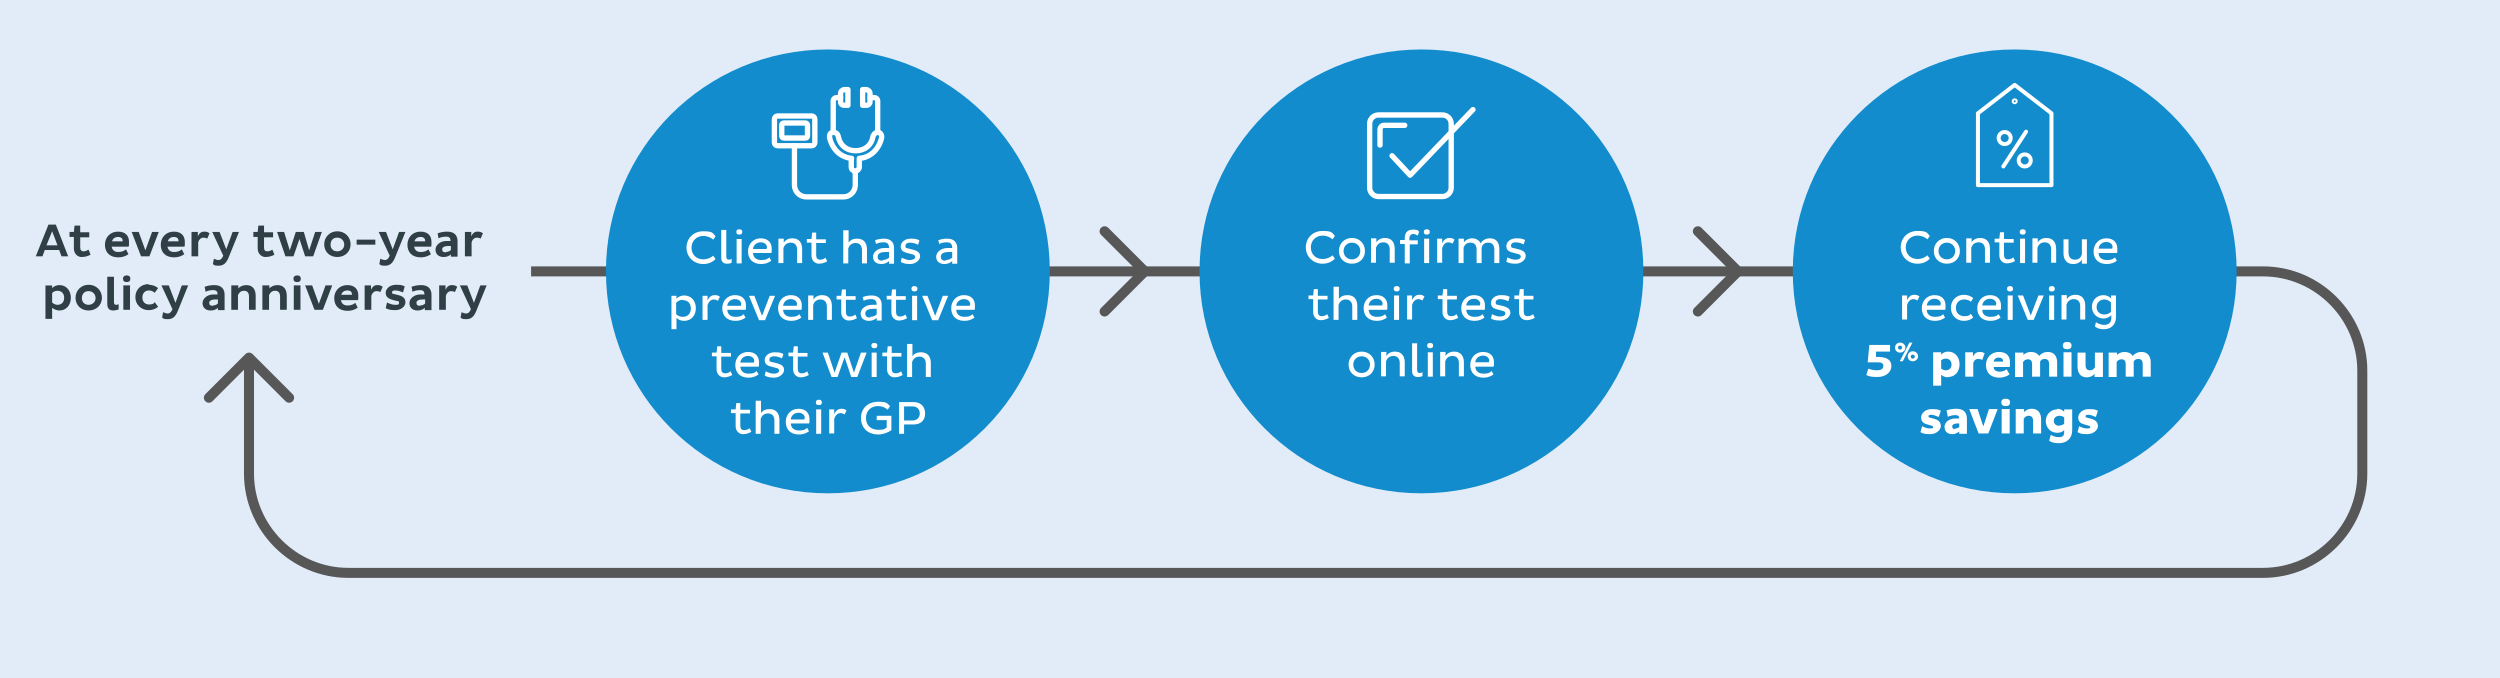 <?xml version="1.0" encoding="UTF-8"?>
<svg id="Layer_1" xmlns="http://www.w3.org/2000/svg" version="1.1" viewBox="0 0 748 203">
  <!-- Generator: Adobe Illustrator 29.1.0, SVG Export Plug-In . SVG Version: 2.1.0 Build 142)  -->
  <defs>
    <style>
      .st0 {
        stroke-width: 1.6px;
      }

      .st0, .st1, .st2 {
        stroke-linecap: round;
        stroke-linejoin: round;
      }

      .st0, .st1, .st2, .st3 {
        fill: none;
      }

      .st0, .st2 {
        stroke: #fff;
      }

      .st4 {
        fill: #fff;
      }

      .st1, .st3 {
        stroke: #575757;
        stroke-width: 3px;
      }

      .st5 {
        fill: #e1ecf8;
      }

      .st2 {
        stroke-width: 1.2px;
      }

      .st6 {
        fill: #128ccc;
      }

      .st3 {
        stroke-miterlimit: 10;
      }

      .st7 {
        fill: #303e46;
      }
    </style>
  </defs>
  <rect class="st5" x="-.4" y="-.1" width="749" height="204"/>
  <g>
    <polyline class="st1" points="62.5 119 74.5 107 86.5 119"/>
    <polyline class="st1" points="330.5 69.2 342.5 81.2 330.5 93.2"/>
    <path class="st3" d="M158.9,81.2h518.2c16.3,0,29.7,13.4,29.7,29.7v30.8c0,16.3-13.4,29.7-29.7,29.7H104.2c-16.3,0-29.7-13.4-29.7-29.7v-34.6"/>
    <g>
      <path class="st7" d="M14.4,67.2h2.3l3.7,9.5h-2l-.7-1.9h-4.3l-.7,1.9h-2l3.8-9.5h0ZM13.9,73.4h3.3l-1.6-4.2s-1.7,4.2-1.7,4.2Z"/>
      <path class="st7" d="M24,67.6v1.9h2.7v1.5h-2.7v3c0,.9.4,1.2,1,1.2s1.1-.3,1.5-.5l.6,1.5c-.7.4-1.6.7-2.7.7s-2.3-.9-2.3-2.6v-3.4h-1.3v-1.5h1.3l.2-1.9h1.7,0Z"/>
      <path class="st7" d="M38.5,76c-.8.6-1.8,1-3.1,1-2.8,0-4-1.7-4-3.8s1.5-3.9,3.9-3.9,3.3,1.4,3.3,3.1,0,1.1-.2,1.4h-5c.2,1,.8,1.6,2,1.6s1.8-.4,2.3-.8l.7,1.4h0ZM36.7,72c0-.6-.4-1.1-1.4-1.1s-1.6.6-1.8,1.3h3.2v-.3h0Z"/>
      <path class="st7" d="M47.5,69.4l-2.8,7.3h-2.5l-2.8-7.3h2.1l2,5.5,2-5.5h2.1,0Z"/>
      <path class="st7" d="M55.2,76c-.8.6-1.8,1-3.1,1-2.8,0-4-1.7-4-3.8s1.5-3.9,3.9-3.9,3.3,1.4,3.3,3.1,0,1.1-.2,1.4h-5c.2,1,.8,1.6,2,1.6s1.8-.4,2.3-.8l.7,1.4h0ZM53.4,72c0-.6-.4-1.1-1.4-1.1s-1.6.6-1.8,1.3h3.2v-.3h0Z"/>
      <path class="st7" d="M57.2,69.4h2v1.3c.4-.9,1-1.4,1.9-1.4s1.1.2,1.6.5l-.7,1.6c-.3-.2-.7-.3-1.1-.3-.8,0-1.4.6-1.6,1.4v4.2h-2v-7.3s0,0-.1,0Z"/>
      <path class="st7" d="M71.5,69.4l-3,7.4c-.7,1.8-1.5,2.7-3.1,2.7s-1.3-.3-1.7-.5l.3-1.6c.4.2.9.4,1.4.4s.9-.3,1.2-.9l.2-.4-3.3-7.1h2.2l2,5.2,1.9-5.2h2,0Z"/>
      <path class="st7" d="M79,67.6v1.9h2.7v1.5h-2.7v3c0,.9.3,1.2,1,1.2s1.1-.3,1.5-.5l.6,1.5c-.7.4-1.6.7-2.7.7s-2.3-.9-2.3-2.6v-3.4h-1.3v-1.5h1.3l.2-1.9h1.7Z"/>
      <path class="st7" d="M96.3,69.4l-2.6,7.3h-2.4l-1.7-5.2-1.8,5.2h-2.4l-2.5-7.3h2.1l1.7,5.5,1.8-5.5h2.4l1.6,5.5,1.8-5.5h2.1,0Z"/>
      <path class="st7" d="M100.9,69.2c2.3,0,4,1.7,4,3.9s-1.7,3.8-4,3.8-3.9-1.6-3.9-3.8,1.7-3.9,3.9-3.9ZM100.9,75.2c1.2,0,2.1-.9,2.1-2s-.8-2.1-2.1-2.1-2,.9-2,2.1.8,2,2,2Z"/>
      <path class="st7" d="M112.3,71.7v1.5h-5.6v-1.5h5.6Z"/>
      <path class="st7" d="M121.3,69.4l-3,7.4c-.7,1.8-1.5,2.7-3.1,2.7s-1.3-.3-1.7-.5l.3-1.6c.4.2.9.4,1.4.4s.9-.3,1.2-.9l.2-.4-3.3-7.1h2.2l2,5.2,1.9-5.2h2,0Z"/>
      <path class="st7" d="M129,76c-.8.6-1.8,1-3.1,1-2.8,0-4-1.7-4-3.8s1.5-3.9,3.9-3.9,3.3,1.4,3.3,3.1,0,1.1-.2,1.4h-5c.2,1,.8,1.6,2,1.6s1.8-.4,2.3-.8l.7,1.4h.1,0ZM127.2,72c0-.6-.4-1.1-1.4-1.1s-1.6.6-1.8,1.3h3.2v-.3h0Z"/>
      <path class="st7" d="M131,69.8c.7-.3,1.8-.5,2.8-.5,2.3,0,3.1,1.3,3.1,2.9v4.6h-2v-.7c-.5.5-1.2.8-2.2.8-1.5,0-2.4-.9-2.4-2.2s1.3-2.6,3.3-2.6.9,0,1.2,0c0-.9-.4-1.3-1.3-1.3s-1.7.2-2.3.5l-.3-1.7v.2h0ZM133.4,75.4c.7,0,1.2-.3,1.5-.6v-1.2h-.8c-1,0-1.8.3-1.8,1s.4.9,1.1.9h0Z"/>
      <path class="st7" d="M139,69.4h2v1.3c.4-.9,1-1.4,1.9-1.4s1.1.2,1.6.5l-.7,1.6c-.3-.2-.7-.3-1.1-.3-.8,0-1.4.6-1.6,1.4v4.2h-2v-7.3h0Z"/>
      <path class="st7" d="M17.8,92.9c-.9,0-1.7-.4-2.2-.8v3.3h-2v-10h2v.8c.5-.5,1.2-.9,2.2-.9,2,0,3.4,1.6,3.4,3.8s-1.4,3.8-3.4,3.8ZM17.2,87c-.7,0-1.3.3-1.6.7v2.8c.4.4,1,.7,1.6.7,1.2,0,2-.8,2-2.1s-.8-2.1-2-2.1Z"/>
      <path class="st7" d="M26.5,85.2c2.3,0,4,1.7,4,3.9s-1.7,3.8-4,3.8-3.9-1.6-3.9-3.8,1.7-3.9,3.9-3.9ZM26.5,91.2c1.2,0,2.1-.9,2.1-2s-.8-2.1-2.1-2.1-2,.9-2,2.1.8,2,2,2Z"/>
      <path class="st7" d="M34.1,82.8v7.6c0,.5.2.8.6.8s.5,0,.8-.2v1.6c-.2,0-.9.3-1.6.3-1.1,0-1.8-.5-1.8-2v-8.1s2,0,2,0Z"/>
      <path class="st7" d="M37.9,82.4c.7,0,1.1.3,1.1,1s-.4,1-1.1,1-1.1-.3-1.1-1,.5-1,1.1-1ZM36.9,85.4h2v7.3h-2v-7.3Z"/>
      <path class="st7" d="M44.5,85.2c1.1,0,2.1.4,2.8,1l-1,1.4c-.4-.3-.9-.7-1.7-.7-1.2,0-2,.8-2,2.1s.8,2.1,2,2.1,1.4-.3,1.7-.7l1,1.4c-.7.6-1.7,1-2.8,1-2.3,0-4-1.7-4-3.9s1.6-3.9,4-3.9v.2Z"/>
      <path class="st7" d="M56.3,85.4l-3,7.4c-.7,1.8-1.5,2.7-3.1,2.7s-1.3-.3-1.7-.5l.3-1.6c.4.2.9.4,1.4.4s.9-.3,1.2-.9l.2-.4-3.3-7.1h2.2l2,5.2,1.9-5.2h2-.1Z"/>
      <path class="st7" d="M61.3,85.8c.7-.3,1.8-.5,2.8-.5,2.3,0,3.1,1.3,3.1,2.9v4.6h-2v-.7c-.5.5-1.2.8-2.2.8-1.5,0-2.4-.9-2.4-2.2s1.3-2.6,3.3-2.6.9,0,1.2,0c0-.9-.4-1.3-1.3-1.3s-1.7.2-2.3.5l-.3-1.7v.2h.1ZM63.7,91.4c.7,0,1.2-.3,1.5-.6v-1.2h-.8c-1,0-1.8.3-1.8,1s.4.9,1.1.9h0Z"/>
      <path class="st7" d="M71.3,85.4v.9c.5-.6,1.4-1,2.4-1,2,0,2.8,1.4,2.8,3.2v4.2h-2v-3.9c0-1.1-.4-1.8-1.5-1.8s-1.5.7-1.8,1.3v4.4h-2v-7.3s2.1,0,2.1,0Z"/>
      <path class="st7" d="M80.6,85.4v.9c.5-.6,1.4-1,2.4-1,2,0,2.8,1.4,2.8,3.2v4.2h-2v-3.9c0-1.1-.4-1.8-1.5-1.8s-1.5.7-1.8,1.3v4.4h-2v-7.3s2.1,0,2.1,0Z"/>
      <path class="st7" d="M88.9,82.4c.7,0,1.1.3,1.1,1s-.4,1-1.1,1-1.1-.3-1.1-1,.5-1,1.1-1ZM87.9,85.4h2v7.3h-2v-7.3Z"/>
      <path class="st7" d="M99.4,85.4l-2.8,7.3h-2.5l-2.8-7.3h2.1l2,5.5,2-5.5h2.1,0Z"/>
      <path class="st7" d="M107.1,92c-.8.6-1.8,1-3.1,1-2.8,0-4-1.7-4-3.8s1.5-3.9,3.9-3.9,3.3,1.4,3.3,3.1,0,1.1-.2,1.4h-5c.2,1,.8,1.6,2,1.6s1.8-.4,2.3-.8l.7,1.4h0ZM105.3,88c0-.6-.4-1.1-1.4-1.1s-1.6.6-1.8,1.3h3.2v-.3h0Z"/>
      <path class="st7" d="M109,85.4h2v1.3c.4-.9,1-1.4,1.9-1.4s1.1.2,1.6.5l-.7,1.6c-.3-.2-.7-.3-1.1-.3-.8,0-1.4.6-1.6,1.4v4.2h-2v-7.3s0,0-.1,0Z"/>
      <path class="st7" d="M120.6,87.5c-.7-.3-1.5-.6-2.3-.6s-1,.2-1,.6.2.4.7.5l1.2.3c1.6.4,2.1,1.1,2.1,2.2s-1.2,2.3-3.1,2.3-2.3-.4-2.8-.6l.4-1.7c.6.3,1.5.7,2.4.7s1.2,0,1.2-.6-.3-.5-.9-.6l-1.1-.3c-1.4-.4-2-1-2-2.1s1.1-2.4,3.1-2.4,2.1.3,2.6.5l-.5,1.7h0Z"/>
      <path class="st7" d="M123.2,85.8c.7-.3,1.8-.5,2.8-.5,2.3,0,3.1,1.3,3.1,2.9v4.6h-2v-.7c-.5.5-1.2.8-2.2.8-1.5,0-2.4-.9-2.4-2.2s1.3-2.6,3.3-2.6.9,0,1.2,0c0-.9-.4-1.3-1.3-1.3s-1.7.2-2.3.5l-.3-1.7v.2h0ZM125.7,91.4c.7,0,1.2-.3,1.5-.6v-1.2h-.8c-1,0-1.8.3-1.8,1s.4.9,1.1.9h0Z"/>
      <path class="st7" d="M131.3,85.4h2v1.3c.4-.9,1-1.4,1.9-1.4s1.1.2,1.6.5l-.7,1.6c-.3-.2-.7-.3-1.1-.3-.8,0-1.4.6-1.6,1.4v4.2h-2v-7.3h0Z"/>
      <path class="st7" d="M145.6,85.4l-3,7.4c-.7,1.8-1.5,2.7-3.1,2.7s-1.3-.3-1.7-.5l.3-1.6c.4.2.9.4,1.4.4s.9-.3,1.2-.9l.2-.4-3.3-7.1h2.2l2,5.2,1.9-5.2h2,0Z"/>
    </g>
    <g>
      <circle class="st6" cx="425.3" cy="81.2" r="66.4"/>
      <g>
        <g>
          <path class="st4" d="M395.7,77.5c1.3,0,2.3-.5,3-1.1l.7,1c-1,1-2.2,1.5-3.7,1.5-2.8,0-5-2.1-5-4.9s2.1-4.9,5-4.9,2.8.5,3.7,1.5l-.7,1c-.7-.6-1.7-1.1-3-1.1-2,0-3.5,1.5-3.5,3.5s1.4,3.5,3.5,3.5Z"/>
          <path class="st4" d="M404.5,71.2c2.3,0,3.9,1.7,3.9,3.9s-1.6,3.8-3.9,3.8-3.9-1.6-3.9-3.8,1.6-3.9,3.9-3.9ZM404.5,77.6c1.5,0,2.5-1.1,2.5-2.5s-1-2.5-2.5-2.5-2.5,1.1-2.5,2.5,1,2.5,2.5,2.5Z"/>
          <path class="st4" d="M411.8,71.4v1.1c.5-.8,1.4-1.3,2.6-1.3,2,0,2.9,1.4,2.9,3.2v4.2h-1.5v-4c0-1.2-.6-2.1-1.9-2.1s-1.9.8-2.2,1.6v4.5h-1.5v-7.3h1.6Z"/>
          <path class="st4" d="M421.8,73v5.8h-1.5v-5.8h-1.4v-1.2h1.4v-.6c0-1.4.7-2.5,2.4-2.5s1.5.3,1.9.6l-.4,1.2c-.3-.2-.8-.5-1.4-.5s-1.1.5-1.1,1.3v.6h2.5v1.2h-2.5.1Z"/>
          <path class="st4" d="M426.9,68.6c.5,0,.9.2.9.8s-.4.8-.9.8-.9-.2-.9-.8.4-.8.9-.8ZM426.1,71.4h1.5v7.3h-1.5v-7.3Z"/>
          <path class="st4" d="M430,71.4h1.5v1.4c.4-.9,1.1-1.6,2.1-1.6s1.1.2,1.6.5l-.6,1.2c-.3-.2-.8-.4-1.2-.4-1,0-1.6.8-1.9,1.7v4.4h-1.5v-7.3h0Z"/>
          <path class="st4" d="M438,71.4v1.1c.5-.7,1.4-1.2,2.5-1.2s2.1.6,2.5,1.5c.5-.8,1.4-1.5,2.8-1.5,2,0,2.8,1.4,2.8,3.2v4.2h-1.5v-4c0-1.2-.5-2.1-1.8-2.1s-1.8.7-2,1.5v4.6h-1.5v-4c0-1.2-.5-2.1-1.8-2.1s-1.8.7-2.1,1.5v4.6h-1.5v-7.3s1.6,0,1.6,0Z"/>
          <path class="st4" d="M455.8,73.1c-.6-.3-1.5-.6-2.3-.6s-1.4.3-1.4,1,.3.6,1.1.8l1.2.3c1.5.4,2.1,1,2.1,2s-1.2,2.3-3,2.3-2.2-.3-2.8-.6l.3-1.3c.6.3,1.5.7,2.4.7s1.6-.3,1.6-.9-.4-.7-1.2-.9l-1.1-.3c-1.4-.3-2-.9-2-2s1.1-2.3,3-2.3,2,.3,2.6.5l-.4,1.3h-.1Z"/>
          <path class="st4" d="M394.3,86.6v1.9h2.9v1.1h-2.9v3.6c0,1,.4,1.4,1.2,1.4s1.2-.3,1.6-.6l.5,1.1c-.7.4-1.5.7-2.5.7s-2.2-.8-2.2-2.4v-3.9h-1.4v-1.1h1.4l.2-1.9h1.3-.1Z"/>
          <path class="st4" d="M400.6,85.8v3.7c.5-.8,1.4-1.2,2.6-1.2,2,0,2.9,1.4,2.9,3.2v4.2h-1.5v-4c0-1.2-.6-2.1-1.9-2.1s-1.9.8-2.2,1.6v4.5h-1.5v-9.9s1.6,0,1.6,0Z"/>
          <path class="st4" d="M415,95c-.8.6-1.8,1-3,1-2.8,0-4-1.7-4-3.8s1.5-3.9,3.8-3.9,3.3,1.4,3.3,3.1,0,1-.2,1.3h-5.4c.1,1.3.9,2.1,2.5,2.1s1.9-.4,2.4-.8l.6,1.1h0ZM413.7,91c0-.8-.6-1.6-1.9-1.6s-2.2.9-2.3,2h4.1v-.4h0Z"/>
          <path class="st4" d="M417.9,85.6c.5,0,.9.2.9.8s-.4.8-.9.8-.9-.2-.9-.8.4-.8.9-.8ZM417.1,88.4h1.5v7.3h-1.5v-7.3Z"/>
          <path class="st4" d="M421,88.4h1.5v1.4c.4-.9,1.1-1.6,2.1-1.6s1.1.2,1.6.5l-.6,1.2c-.3-.2-.8-.4-1.2-.4-1,0-1.6.8-1.9,1.7v4.4h-1.5v-7.3h0Z"/>
          <path class="st4" d="M433,86.6v1.9h2.9v1.1h-2.9v3.6c0,1,.4,1.4,1.2,1.4s1.2-.3,1.6-.6l.5,1.1c-.7.4-1.5.7-2.5.7s-2.2-.8-2.2-2.4v-3.9h-1.4v-1.1h1.4l.2-1.9h1.3-.1Z"/>
          <path class="st4" d="M444.2,95c-.8.6-1.8,1-3,1-2.8,0-4-1.7-4-3.8s1.5-3.9,3.8-3.9,3.3,1.4,3.3,3.1,0,1-.2,1.3h-5.4c.1,1.3.9,2.1,2.5,2.1s1.9-.4,2.4-.8l.6,1.1h0ZM442.9,91c0-.8-.6-1.6-1.9-1.6s-2.2.9-2.3,2h4.1v-.4h0Z"/>
          <path class="st4" d="M451.2,90.1c-.6-.3-1.5-.6-2.3-.6s-1.4.3-1.4,1,.3.6,1.1.8l1.2.3c1.5.4,2.1,1,2.1,2s-1.2,2.3-3,2.3-2.2-.3-2.8-.6l.3-1.3c.6.3,1.5.7,2.4.7s1.6-.3,1.6-.9-.4-.7-1.2-.9l-1.1-.3c-1.4-.3-2-.9-2-2s1.1-2.3,3-2.3,2,.3,2.6.5l-.4,1.3h-.1Z"/>
          <path class="st4" d="M455.9,86.6v1.9h2.9v1.1h-2.9v3.6c0,1,.4,1.4,1.2,1.4s1.2-.3,1.6-.6l.5,1.1c-.7.4-1.5.7-2.5.7s-2.2-.8-2.2-2.4v-3.9h-1.4v-1.1h1.4l.2-1.9h1.3-.1Z"/>
          <path class="st4" d="M407.4,105.2c2.3,0,3.9,1.7,3.9,3.9s-1.6,3.8-3.9,3.8-3.9-1.6-3.9-3.8,1.6-3.9,3.9-3.9ZM407.4,111.6c1.5,0,2.5-1.1,2.5-2.5s-1-2.5-2.5-2.5-2.5,1.1-2.5,2.5,1,2.5,2.5,2.5Z"/>
          <path class="st4" d="M414.8,105.4v1.1c.5-.8,1.4-1.3,2.6-1.3,2,0,2.9,1.4,2.9,3.2v4.2h-1.5v-4c0-1.2-.6-2.1-1.9-2.1s-1.9.8-2.2,1.6v4.5h-1.5v-7.3h1.6Z"/>
          <path class="st4" d="M424,102.8v7.9c0,.6.3.9.7.9s.6,0,.9-.3v1.2c-.2.2-.8.3-1.4.3-1,0-1.7-.5-1.7-1.8v-8.3h1.5Z"/>
          <path class="st4" d="M427.9,102.6c.5,0,.9.2.9.8s-.4.8-.9.8-.9-.2-.9-.8.4-.8.9-.8ZM427.2,105.4h1.5v7.3h-1.5v-7.3Z"/>
          <path class="st4" d="M432.5,105.4v1.1c.5-.8,1.4-1.3,2.6-1.3,2,0,2.9,1.4,2.9,3.2v4.2h-1.5v-4c0-1.2-.6-2.1-1.9-2.1s-1.9.8-2.2,1.6v4.5h-1.5v-7.3h1.6Z"/>
          <path class="st4" d="M446.9,112c-.8.6-1.8,1-3,1-2.8,0-4-1.7-4-3.8s1.5-3.9,3.8-3.9,3.3,1.4,3.3,3.1,0,1-.2,1.3h-5.4c.1,1.3.9,2.1,2.5,2.1s1.9-.4,2.4-.8l.6,1.1h0ZM445.6,108c0-.8-.6-1.6-1.9-1.6s-2.2.9-2.3,2h4.1v-.4h0Z"/>
        </g>
        <path class="st0" d="M416.5,46.6l5.4,5.8,18.8-19.6M412.9,43.4v-4.7c0-.6.5-1.2,1.2-1.2h6.2M431.6,58.8h-19.2c-1.4,0-2.6-1.2-2.6-2.6v-19.2c0-1.4,1.2-2.6,2.6-2.6h19.2c1.4,0,2.6,1.2,2.6,2.6v19.2c0,1.4-1.2,2.6-2.6,2.6Z"/>
      </g>
    </g>
    <polyline class="st1" points="508 69.2 520 81.2 508 93.2"/>
    <g>
      <circle class="st6" cx="247.7" cy="81.2" r="66.4"/>
      <g>
        <g>
          <path class="st0" d="M232.7,34.7h10.1c.6,0,1,.4,1,1v6.9c0,.6-.4,1-1,1h-10.1c-.6,0-1-.4-1-1v-6.9c0-.6.4-1,1-1Z"/>
          <path class="st0" d="M255.9,51.2v4.2c0,1.9-1.6,3.5-3.5,3.5h-11.2c-1.9,0-3.5-1.6-3.5-3.5v-11.8"/>
          <rect class="st0" x="233.9" y="36.8" width="7.7" height="4.5" rx=".6" ry=".6"/>
          <path class="st0" d="M254.7,47.4v2.6c0,.7.6,1.2,1.2,1.2s1.2-.6,1.2-1.2v-2.6"/>
          <path class="st0" d="M262.6,39.6v-9.4c0-.6-.5-1-1-1h-1.2"/>
          <path class="st0" d="M259.3,26.9c.6,0,1,.5,1,1v2.6c0,.6-.5,1-1,1h-1.2v-4.7h1.2Z"/>
          <path class="st0" d="M249.3,39.6v-9.4c0-.6.5-1,1-1h1.2"/>
          <path class="st0" d="M252.5,26.9c-.6,0-1,.5-1,1v2.6c0,.6.5,1,1,1h1.2v-4.7h-1.2Z"/>
          <path class="st0" d="M257.2,47.4c5.4-.6,6.6-5.9,6.6-6.4s-.2-1.4-1.2-1.4-1.4,1.2-1.4,1.2c-.4,2.7-2.5,4.3-5.2,4.3s-4.7-1.6-5.2-4.3c0,0-.2-1.2-1.4-1.2s-1.2.9-1.2,1.4,1.2,5.8,6.6,6.4"/>
        </g>
        <g>
          <path class="st4" d="M210.4,77.6c1.3,0,2.3-.5,3-1.1l.7,1c-1,1-2.2,1.5-3.7,1.5-2.8,0-5-2.1-5-4.9s2.1-4.9,5-4.9,2.8.5,3.7,1.5l-.7,1c-.7-.6-1.7-1.1-3-1.1-2,0-3.5,1.5-3.5,3.5s1.4,3.5,3.5,3.5Z"/>
          <path class="st4" d="M217.3,68.9v7.9c0,.6.3.9.7.9s.6,0,.9-.3v1.2c-.2.2-.8.3-1.4.3-1,0-1.7-.5-1.7-1.8v-8.3h1.5Z"/>
          <path class="st4" d="M221.2,68.6c.5,0,.9.2.9.8s-.4.8-.9.8-.9-.2-.9-.8.4-.8.9-.8ZM220.4,71.5h1.5v7.3h-1.5v-7.3Z"/>
          <path class="st4" d="M230.8,78c-.8.6-1.8,1-3,1-2.8,0-4-1.7-4-3.8s1.5-3.9,3.8-3.9,3.3,1.4,3.3,3.1,0,1-.2,1.3h-5.4c.1,1.3.9,2.1,2.5,2.1s1.9-.4,2.4-.8l.6,1.1h0ZM229.5,74.1c0-.8-.6-1.6-1.9-1.6s-2.2.9-2.3,2h4.1v-.4h0Z"/>
          <path class="st4" d="M234.5,71.5v1.1c.5-.8,1.4-1.3,2.6-1.3,2,0,2.9,1.4,2.9,3.2v4.2h-1.5v-4c0-1.2-.6-2.1-1.9-2.1s-1.9.8-2.2,1.6v4.5h-1.5v-7.3h1.6,0Z"/>
          <path class="st4" d="M244.2,69.7v1.9h2.9v1.1h-2.9v3.6c0,1,.4,1.4,1.2,1.4s1.2-.3,1.6-.6l.5,1.1c-.7.4-1.5.7-2.5.7s-2.2-.8-2.2-2.4v-3.9h-1.4v-1.1h1.4l.2-1.9h1.3-.1Z"/>
          <path class="st4" d="M253.9,68.9v3.7c.5-.8,1.4-1.2,2.6-1.2,2,0,2.9,1.4,2.9,3.2v4.2h-1.5v-4c0-1.2-.6-2.1-1.9-2.1s-1.9.8-2.2,1.6v4.5h-1.5v-9.9h1.6,0Z"/>
          <path class="st4" d="M261.8,71.9c.7-.3,1.7-.5,2.7-.5,2.1,0,3,1.2,3,2.8v4.7h-1.5v-.8c-.5.5-1.3.9-2.3.9-1.6,0-2.5-.9-2.5-2.2s1.4-2.6,3.4-2.6,1,0,1.4,0h0c0-1.2-.5-1.7-1.6-1.7s-1.7.2-2.3.5l-.3-1.3h0v.2ZM264.1,77.8c.9,0,1.5-.4,1.9-.7v-1.7h-1.1c-1.3,0-2.3.4-2.3,1.4s.6,1.2,1.5,1.2h0v-.2Z"/>
          <path class="st4" d="M274.6,73.2c-.6-.3-1.5-.6-2.3-.6s-1.4.3-1.4,1,.3.6,1.1.8l1.2.3c1.5.4,2.1,1,2.1,2s-1.2,2.3-3,2.3-2.2-.4-2.8-.6l.3-1.3c.6.3,1.5.7,2.4.7s1.6-.3,1.6-.9-.4-.7-1.2-.9l-1.1-.3c-1.4-.3-2-.9-2-2s1.1-2.3,3-2.3,2,.3,2.6.5l-.4,1.3h-.1Z"/>
          <path class="st4" d="M280.7,71.9c.7-.3,1.7-.5,2.7-.5,2.1,0,3,1.2,3,2.8v4.7h-1.5v-.8c-.5.5-1.3.9-2.3.9-1.6,0-2.5-.9-2.5-2.2s1.4-2.6,3.4-2.6,1,0,1.4,0h0c0-1.2-.5-1.7-1.6-1.7s-1.7.2-2.3.5l-.3-1.3h0v.2ZM283,77.8c.9,0,1.5-.4,1.9-.7v-1.7h-1.1c-1.3,0-2.3.4-2.3,1.4s.6,1.2,1.5,1.2h0v-.2Z"/>
          <path class="st4" d="M204.7,96c-1,0-1.8-.4-2.3-.9v3.4h-1.5v-10h1.5v.9c.5-.6,1.3-1,2.3-1,2.1,0,3.5,1.6,3.5,3.8s-1.4,3.8-3.5,3.8ZM204.3,89.7c-.8,0-1.6.4-2,.9v3.4c.4.4,1.1.8,2,.8,1.5,0,2.4-1,2.4-2.5s-.9-2.5-2.4-2.5h0Z"/>
          <path class="st4" d="M210.2,88.5h1.5v1.4c.4-.9,1.1-1.6,2.1-1.6s1.1.2,1.6.5l-.6,1.2c-.3-.2-.8-.4-1.2-.4-1,0-1.6.8-1.9,1.7v4.4h-1.5v-7.3h0Z"/>
          <path class="st4" d="M223.1,95c-.8.6-1.8,1-3,1-2.8,0-4-1.7-4-3.8s1.5-3.9,3.8-3.9,3.3,1.4,3.3,3.1,0,1-.2,1.3h-5.4c.1,1.3.9,2.1,2.5,2.1s1.9-.4,2.4-.8l.6,1.1h0ZM221.8,91.1c0-.8-.6-1.6-1.9-1.6s-2.2.9-2.3,2h4.1v-.4h0Z"/>
          <path class="st4" d="M231.9,88.5l-3,7.3h-1.8l-3-7.3h1.6l2.3,6,2.3-6h1.6,0Z"/>
          <path class="st4" d="M239.8,95c-.8.6-1.8,1-3,1-2.8,0-4-1.7-4-3.8s1.5-3.9,3.8-3.9,3.3,1.4,3.3,3.1,0,1-.2,1.3h-5.4c.1,1.3.9,2.1,2.5,2.1s1.9-.4,2.4-.8l.6,1.1h0ZM238.5,91.1c0-.8-.6-1.6-1.9-1.6s-2.2.9-2.3,2h4.1v-.4h0Z"/>
          <path class="st4" d="M243.4,88.5v1.1c.5-.8,1.4-1.3,2.6-1.3,2,0,2.9,1.4,2.9,3.2v4.2h-1.5v-4c0-1.2-.6-2.1-1.9-2.1s-1.9.8-2.2,1.6v4.5h-1.5v-7.3h1.6,0Z"/>
          <path class="st4" d="M253.1,86.7v1.9h2.9v1.1h-2.9v3.6c0,1,.4,1.4,1.2,1.4s1.2-.3,1.6-.6l.5,1.1c-.7.4-1.5.7-2.5.7s-2.2-.8-2.2-2.4v-3.9h-1.4v-1.1h1.4l.2-1.9h1.3-.1Z"/>
          <path class="st4" d="M258.1,88.9c.7-.3,1.7-.5,2.7-.5,2.1,0,3,1.2,3,2.8v4.7h-1.5v-.8c-.5.5-1.3.9-2.3.9-1.6,0-2.5-.9-2.5-2.2s1.4-2.6,3.4-2.6,1,0,1.4,0h0c0-1.2-.5-1.7-1.6-1.7s-1.7.2-2.3.5l-.3-1.3h0v.2ZM260.4,94.8c.9,0,1.5-.4,1.9-.7v-1.7h-1.1c-1.3,0-2.3.4-2.3,1.4s.6,1.2,1.5,1.2h0v-.2Z"/>
          <path class="st4" d="M268.1,86.7v1.9h2.9v1.1h-2.9v3.6c0,1,.4,1.4,1.2,1.4s1.2-.3,1.6-.6l.5,1.1c-.7.4-1.5.7-2.5.7s-2.2-.8-2.2-2.4v-3.9h-1.4v-1.1h1.4l.2-1.9h1.3-.1Z"/>
          <path class="st4" d="M273.6,85.6c.5,0,.9.2.9.8s-.4.8-.9.8-.9-.2-.9-.8.4-.8.9-.8ZM272.9,88.5h1.5v7.3h-1.5v-7.3Z"/>
          <path class="st4" d="M283.7,88.5l-3,7.3h-1.8l-3-7.3h1.6l2.3,6,2.3-6h1.6Z"/>
          <path class="st4" d="M291.6,95c-.8.6-1.8,1-3,1-2.8,0-4-1.7-4-3.8s1.5-3.9,3.8-3.9,3.3,1.4,3.3,3.1,0,1-.2,1.3h-5.4c.1,1.3.9,2.1,2.5,2.1s1.9-.4,2.4-.8l.6,1.1h0ZM290.3,91.1c0-.8-.6-1.6-1.9-1.6s-2.2.9-2.3,2h4.1v-.4h0Z"/>
          <path class="st4" d="M215.8,103.7v1.9h2.9v1.1h-2.9v3.6c0,1,.4,1.4,1.2,1.4s1.2-.3,1.6-.6l.5,1.1c-.7.4-1.5.7-2.5.7s-2.2-.8-2.2-2.4v-3.9h-1.4v-1.1h1.4l.2-1.9h1.3-.1Z"/>
          <path class="st4" d="M227,112c-.8.6-1.8,1-3,1-2.8,0-4-1.7-4-3.8s1.5-3.9,3.8-3.9,3.3,1.4,3.3,3.1,0,1-.2,1.3h-5.4c.1,1.3.9,2.1,2.5,2.1s1.9-.4,2.4-.8l.6,1.1h0ZM225.7,108.1c0-.8-.6-1.6-1.9-1.6s-2.2.9-2.3,2h4.1v-.4h0Z"/>
          <path class="st4" d="M233.9,107.2c-.6-.3-1.5-.6-2.3-.6s-1.4.3-1.4,1,.3.6,1.1.8l1.2.3c1.5.4,2.1,1,2.1,2s-1.2,2.3-3,2.3-2.2-.4-2.8-.6l.3-1.3c.6.3,1.5.7,2.4.7s1.6-.3,1.6-.9-.4-.7-1.2-.9l-1.1-.3c-1.4-.3-2-.9-2-2s1.1-2.3,3-2.3,2,.3,2.6.5l-.4,1.3h-.1Z"/>
          <path class="st4" d="M238.7,103.7v1.9h2.9v1.1h-2.9v3.6c0,1,.4,1.4,1.2,1.4s1.2-.3,1.6-.6l.5,1.1c-.7.4-1.5.7-2.5.7s-2.2-.8-2.2-2.4v-3.9h-1.4v-1.1h1.4l.2-1.9h1.3-.1Z"/>
          <path class="st4" d="M259.3,105.5l-2.8,7.3h-1.8l-2-5.9-2.1,5.9h-1.8l-2.7-7.3h1.6l2,6,2.1-6h1.7l2,6,2.1-6h1.7,0Z"/>
          <path class="st4" d="M261.6,102.6c.5,0,.9.2.9.8s-.4.8-.9.8-.9-.2-.9-.8.4-.8.9-.8ZM260.8,105.5h1.5v7.3h-1.5v-7.3Z"/>
          <path class="st4" d="M266.8,103.7v1.9h2.9v1.1h-2.9v3.6c0,1,.4,1.4,1.2,1.4s1.2-.3,1.6-.6l.5,1.1c-.7.4-1.5.7-2.5.7s-2.2-.8-2.2-2.4v-3.9h-1.4v-1.1h1.4l.2-1.9h1.3-.1Z"/>
          <path class="st4" d="M273,102.9v3.7c.5-.8,1.4-1.2,2.6-1.2,2,0,2.9,1.4,2.9,3.2v4.2h-1.5v-4c0-1.2-.6-2.1-1.9-2.1s-1.9.8-2.2,1.6v4.5h-1.5v-9.9s1.6,0,1.6,0Z"/>
          <path class="st4" d="M221.5,120.7v1.9h2.9v1.1h-2.9v3.6c0,1,.4,1.4,1.2,1.4s1.2-.3,1.6-.6l.5,1.1c-.7.4-1.5.7-2.5.7s-2.2-.8-2.2-2.4v-3.9h-1.4v-1.1h1.4l.2-1.9h1.3-.1Z"/>
          <path class="st4" d="M227.7,119.9v3.7c.5-.8,1.4-1.2,2.6-1.2,2,0,2.9,1.4,2.9,3.2v4.2h-1.5v-4c0-1.2-.6-2.1-1.9-2.1s-1.9.8-2.2,1.6v4.5h-1.5v-9.9h1.6,0Z"/>
          <path class="st4" d="M242.1,129c-.8.6-1.8,1-3,1-2.8,0-4-1.7-4-3.8s1.5-3.9,3.8-3.9,3.3,1.4,3.3,3.1,0,1-.2,1.3h-5.4c.1,1.3.9,2.1,2.5,2.1s1.9-.4,2.4-.8l.6,1.1h0ZM240.8,125.1c0-.8-.6-1.6-1.9-1.6s-2.2.9-2.3,2h4.1v-.4h0Z"/>
          <path class="st4" d="M245,119.6c.5,0,.9.2.9.8s-.3.8-.9.8-.9-.2-.9-.8.4-.8.9-.8ZM244.2,122.5h1.5v7.3h-1.5v-7.3Z"/>
          <path class="st4" d="M248.1,122.5h1.5v1.4c.4-.9,1.1-1.6,2.1-1.6s1.1.2,1.6.5l-.6,1.2c-.3-.2-.8-.4-1.2-.4-1,0-1.6.8-1.9,1.7v4.4h-1.5v-7.3h0Z"/>
          <path class="st4" d="M266.7,128.7c-.9.7-2.5,1.3-4,1.3-2.8,0-5.1-1.8-5.1-4.9s2.3-4.9,5.1-4.9,2.7.5,3.6,1.3l-.7,1.1c-.8-.7-1.7-1.1-2.9-1.1-2,0-3.6,1.3-3.6,3.6s1.6,3.5,3.7,3.5,1.8-.3,2.5-.7v-2.2h-3v-1.3h4.4v4.2h0Z"/>
          <path class="st4" d="M269.1,120.3h4.3c1.8,0,3.4,1.1,3.4,3.4s-1.6,3.3-3.4,3.3h-2.9v2.8h-1.5v-9.5h.1ZM270.5,121.6v4.2h2.6c1.2,0,2.1-.8,2.1-2.1s-.9-2.1-2.1-2.1h-2.6Z"/>
        </g>
      </g>
    </g>
    <g>
      <circle class="st6" cx="602.8" cy="81.2" r="66.4"/>
      <g>
        <polygon class="st2" points="613.8 33.9 602.8 25.4 591.8 33.9 591.8 55.4 613.8 55.4 613.8 33.9"/>
        <circle class="st2" cx="602.8" cy="30.3" r=".3"/>
        <g>
          <line class="st2" x1="606.2" y1="39.4" x2="599.4" y2="49.8"/>
          <g>
            <circle class="st2" cx="599.8" cy="41.3" r="1.8"/>
            <circle class="st2" cx="605.8" cy="48" r="1.8"/>
          </g>
        </g>
      </g>
      <g>
        <path class="st4" d="M573.7,77.5c1.3,0,2.3-.5,3-1.1l.7,1c-1,1-2.2,1.5-3.7,1.5-2.8,0-5-2.1-5-4.9s2.1-4.9,5-4.9,2.8.5,3.7,1.5l-.7,1c-.7-.6-1.7-1.1-3-1.1-2,0-3.5,1.5-3.5,3.5s1.4,3.5,3.5,3.5Z"/>
        <path class="st4" d="M582.5,71.2c2.3,0,3.9,1.7,3.9,3.9s-1.6,3.8-3.9,3.8-3.9-1.6-3.9-3.8,1.6-3.9,3.9-3.9ZM582.5,77.6c1.5,0,2.5-1.1,2.5-2.5s-1-2.5-2.5-2.5-2.5,1.1-2.5,2.5,1,2.5,2.5,2.5Z"/>
        <path class="st4" d="M589.9,71.4v1.1c.5-.8,1.4-1.3,2.6-1.3,2,0,2.9,1.4,2.9,3.2v4.2h-1.5v-4c0-1.2-.6-2.1-1.9-2.1s-1.9.8-2.2,1.6v4.5h-1.5v-7.3h1.6Z"/>
        <path class="st4" d="M599.6,69.6v1.9h2.9v1.1h-2.9v3.6c0,1,.4,1.4,1.2,1.4s1.2-.3,1.6-.6l.5,1.1c-.7.4-1.5.7-2.5.7s-2.2-.8-2.2-2.4v-3.9h-1.4v-1.1h1.4l.2-1.9h1.3,0Z"/>
        <path class="st4" d="M605.2,68.6c.5,0,.9.2.9.8s-.4.8-.9.8-.9-.2-.9-.8.4-.8.9-.8ZM604.4,71.4h1.5v7.3h-1.5v-7.3Z"/>
        <path class="st4" d="M609.7,71.4v1.1c.5-.8,1.4-1.3,2.6-1.3,2,0,2.9,1.4,2.9,3.2v4.2h-1.5v-4c0-1.2-.6-2.1-1.9-2.1s-1.9.8-2.2,1.6v4.5h-1.5v-7.3h1.6Z"/>
        <path class="st4" d="M622.9,78.8v-1.1c-.5.8-1.4,1.3-2.6,1.3-2,0-2.9-1.4-2.9-3.2v-4.2h1.5v4c0,1.2.6,2.1,1.9,2.1s1.9-.8,2.1-1.6v-4.5h1.5v7.3h-1.5Z"/>
        <path class="st4" d="M633.4,78c-.8.6-1.8,1-3,1-2.8,0-4-1.7-4-3.8s1.5-3.9,3.8-3.9,3.3,1.4,3.3,3.1,0,1-.2,1.3h-5.4c0,1.3.9,2.1,2.5,2.1s1.9-.4,2.4-.8l.6,1.1h0ZM632.1,74c0-.8-.6-1.6-1.9-1.6s-2.2.9-2.3,2h4.1v-.4h.1Z"/>
        <path class="st4" d="M569.1,88.4h1.5v1.4c.4-.9,1.1-1.6,2.1-1.6s1.1.2,1.6.5l-.6,1.2c-.3-.2-.8-.4-1.2-.4-1,0-1.6.8-1.9,1.7v4.4h-1.5v-7.3h0Z"/>
        <path class="st4" d="M582,95c-.8.6-1.8,1-3,1-2.8,0-4-1.7-4-3.8s1.5-3.9,3.8-3.9,3.3,1.4,3.3,3.1,0,1-.2,1.3h-5.4c0,1.3.9,2.1,2.5,2.1s1.9-.4,2.4-.8l.6,1.1h0ZM580.7,91c0-.8-.6-1.6-1.9-1.6s-2.2.9-2.3,2h4.1v-.4h.1Z"/>
        <path class="st4" d="M587.6,88.2c1.1,0,2.1.4,2.8,1l-.7,1.1c-.4-.4-1.1-.7-2-.7-1.5,0-2.5,1-2.5,2.5s1,2.5,2.5,2.5,1.5-.3,2-.7l.7,1.1c-.7.6-1.6,1-2.8,1-2.3,0-3.9-1.7-3.9-3.9s1.6-3.9,3.9-3.9Z"/>
        <path class="st4" d="M598.6,95c-.8.6-1.8,1-3,1-2.8,0-4-1.7-4-3.8s1.5-3.9,3.8-3.9,3.3,1.4,3.3,3.1,0,1-.2,1.3h-5.4c0,1.3.9,2.1,2.5,2.1s1.9-.4,2.4-.8l.6,1.1h0ZM597.3,91c0-.8-.6-1.6-1.9-1.6s-2.2.9-2.3,2h4.1v-.4h.1Z"/>
        <path class="st4" d="M601.4,85.6c.5,0,.9.2.9.8s-.3.8-.9.8-.9-.2-.9-.8.4-.8.9-.8ZM600.7,88.4h1.5v7.3h-1.5v-7.3Z"/>
        <path class="st4" d="M611.5,88.4l-3,7.3h-1.8l-3-7.3h1.6l2.3,6,2.3-6h1.6Z"/>
        <path class="st4" d="M613.9,85.6c.5,0,.9.2.9.8s-.3.8-.9.8-.9-.2-.9-.8.4-.8.9-.8ZM613.1,88.4h1.5v7.3h-1.5v-7.3Z"/>
        <path class="st4" d="M618.4,88.4v1.1c.5-.8,1.4-1.3,2.6-1.3,2,0,2.9,1.4,2.9,3.2v4.2h-1.5v-4c0-1.2-.6-2.1-1.9-2.1s-1.9.8-2.2,1.6v4.5h-1.5v-7.3h1.6Z"/>
        <path class="st4" d="M629.3,88.3c1,0,1.8.4,2.3,1v-.9h1.5v6.5c0,2.3-1.6,3.6-3.5,3.6s-2.3-.5-2.8-.8l.3-1.3c.5.3,1.3.8,2.5.8s2.1-.6,2.1-2v-.9c-.5.5-1.3,1-2.3,1-2.1,0-3.5-1.6-3.5-3.5s1.4-3.5,3.5-3.5h0ZM629.7,94.1c.8,0,1.5-.4,1.9-.8v-2.8c-.4-.4-1.1-.9-1.9-.9-1.5,0-2.4,1-2.4,2.3s.9,2.2,2.4,2.2Z"/>
        <path class="st4" d="M558.8,108.5l.5-5.3h6.2v2h-4.2v1.6h.6c2.5,0,4,.8,4,2.7s-1.7,3.3-4.2,3.3-2.8-.4-3.3-.6l.6-1.9c.5.2,1.5.5,2.6.5s1.9-.4,1.9-1.3-.7-1.1-1.7-1.1h-3,0Z"/>
        <path class="st4" d="M568.5,102.5c.9,0,1.6.7,1.6,1.5s-.7,1.5-1.6,1.5-1.5-.6-1.5-1.5.7-1.5,1.5-1.5ZM568.5,104.6c.4,0,.6-.3.6-.6s-.2-.6-.6-.6-.6.3-.6.6.2.6.6.6ZM571.3,102.5h.9l-2.9,5.6h-.9l2.9-5.6ZM572.3,105.1c.9,0,1.6.7,1.6,1.5s-.7,1.5-1.6,1.5-1.5-.6-1.5-1.5.7-1.5,1.5-1.5ZM572.3,107.3c.4,0,.6-.3.6-.6s-.2-.6-.6-.6-.6.3-.6.6.2.6.6.6Z"/>
        <path class="st4" d="M582.9,112.9c-.9,0-1.6-.3-2.1-.8v3.3h-2.4v-10h2.4v.7c.5-.5,1.1-.9,2.1-.9,2,0,3.4,1.6,3.4,3.8s-1.4,3.8-3.4,3.8h0ZM582.2,107.3c-.5,0-1.1.2-1.4.5v2.5c.4.3.9.5,1.4.5,1,0,1.7-.7,1.7-1.7s-.6-1.8-1.7-1.8Z"/>
        <path class="st4" d="M587.9,105.4h2.4v1.3c.4-.8,1-1.4,2-1.4s1,.2,1.5.4l-.7,2c-.3-.2-.8-.3-1.2-.3-.8,0-1.3.5-1.5,1.2v4.1h-2.4v-7.3h0Z"/>
        <path class="st4" d="M601.3,112c-.8.6-1.9,1-3.1,1-2.8,0-4-1.7-4-3.8s1.5-3.9,3.9-3.9,3.3,1.4,3.3,3.1,0,1.1-.2,1.4h-4.7c0,.9.7,1.4,1.8,1.4s1.6-.4,2.1-.7l.9,1.6h0ZM599.3,108c0-.6-.4-1-1.3-1s-1.4.5-1.5,1.2h2.8v-.2Z"/>
        <path class="st4" d="M605.4,105.4v.8c.5-.5,1.3-.9,2.3-.9s1.9.4,2.4,1.2c.5-.6,1.4-1.2,2.6-1.2,2,0,2.8,1.4,2.8,3.2v4.2h-2.4v-3.8c0-.9-.4-1.5-1.3-1.5s-1.2.4-1.4.8v4.5h-2.4v-3.8c0-.9-.4-1.4-1.2-1.4s-1.2.4-1.5.8v4.5h-2.4v-7.3h2.5Z"/>
        <path class="st4" d="M618.5,102.3c.8,0,1.3.3,1.3,1.1s-.5,1.1-1.3,1.1-1.3-.3-1.3-1.1.5-1.1,1.3-1.1ZM617.4,105.4h2.4v7.3h-2.4v-7.3Z"/>
        <path class="st4" d="M626.7,112.8v-.9c-.6.6-1.3,1-2.3,1-2,0-2.8-1.4-2.8-3.2v-4.2h2.4v3.8c0,.9.4,1.5,1.3,1.5s1.2-.5,1.5-.9v-4.4h2.4v7.3h-2.5Z"/>
        <path class="st4" d="M633.4,105.4v.8c.5-.5,1.3-.9,2.3-.9s1.9.4,2.4,1.2c.5-.6,1.4-1.2,2.6-1.2,2,0,2.8,1.4,2.8,3.2v4.2h-2.4v-3.8c0-.9-.4-1.5-1.3-1.5s-1.2.4-1.4.8v4.5h-2.4v-3.8c0-.9-.4-1.4-1.2-1.4s-1.2.4-1.5.8v4.5h-2.4v-7.3h2.5Z"/>
        <path class="st4" d="M579.9,124.7c-.7-.3-1.4-.6-2.1-.6s-.8.2-.8.5.2.3.6.4l1.1.3c1.5.4,2,1.2,2,2.2s-1.2,2.4-3.2,2.4-2.3-.3-2.9-.6l.5-1.8c.7.4,1.5.7,2.3.7s1-.1,1-.4-.3-.4-.7-.5l-1-.3c-1.3-.3-1.9-1-1.9-2.1s1.1-2.5,3.2-2.5,2.1.3,2.7.5l-.6,1.8h-.2,0Z"/>
        <path class="st4" d="M582.4,122.8c.7-.3,1.9-.5,2.9-.5,2.4,0,3.2,1.3,3.2,3v4.5h-2.3v-.7c-.5.4-1.1.8-2.1.8-1.5,0-2.3-.9-2.3-2.2s1.3-2.5,3.3-2.5.8,0,1.1,0c0-.7-.4-1-1.1-1s-1.7.2-2.3.5l-.4-1.9h0ZM585,128.2c.5,0,.9-.2,1.2-.4v-1.1h-.6c-.8,0-1.5.3-1.5.9s.4.8.9.8v-.2h0Z"/>
        <path class="st4" d="M597.7,122.4l-2.8,7.3h-2.9l-2.8-7.3h2.5l1.7,5.2,1.7-5.2s2.6,0,2.6,0Z"/>
        <path class="st4" d="M600.1,119.3c.8,0,1.3.3,1.3,1.1s-.5,1.1-1.3,1.1-1.3-.3-1.3-1.1.5-1.1,1.3-1.1ZM598.9,122.4h2.4v7.3h-2.4s0-7.3,0-7.3Z"/>
        <path class="st4" d="M605.6,122.4v.9c.6-.6,1.3-1,2.3-1,2,0,2.8,1.4,2.8,3.2v4.2h-2.4v-3.8c0-.9-.4-1.5-1.3-1.5s-1.2.5-1.5.9v4.4h-2.4v-7.3h2.5Z"/>
        <path class="st4" d="M615.5,122.3c.9,0,1.6.4,2.1.9v-.7h2.4v6.3c0,2.5-1.8,3.8-3.9,3.8s-2.5-.5-3-.7l.5-1.8c.5.3,1.3.7,2.4.7s1.6-.4,1.6-1.4v-.7c-.5.5-1.2.8-2.1.8-2,0-3.4-1.6-3.4-3.5s1.4-3.5,3.4-3.5v-.2h0ZM616.2,127.3c.5,0,1-.2,1.4-.5v-1.9c-.3-.3-.9-.5-1.4-.5-1,0-1.7.6-1.7,1.5s.6,1.5,1.7,1.5h0Z"/>
        <path class="st4" d="M626.9,124.7c-.7-.3-1.4-.6-2.1-.6s-.8.2-.8.5.2.3.6.4l1.1.3c1.5.4,2,1.2,2,2.2s-1.2,2.4-3.2,2.4-2.3-.3-2.9-.6l.5-1.8c.7.4,1.5.7,2.3.7s1-.1,1-.4-.3-.4-.7-.5l-1-.3c-1.3-.3-1.9-1-1.9-2.1s1.1-2.5,3.2-2.5,2.1.3,2.7.5l-.6,1.8h-.2,0Z"/>
      </g>
    </g>
  </g>
</svg>